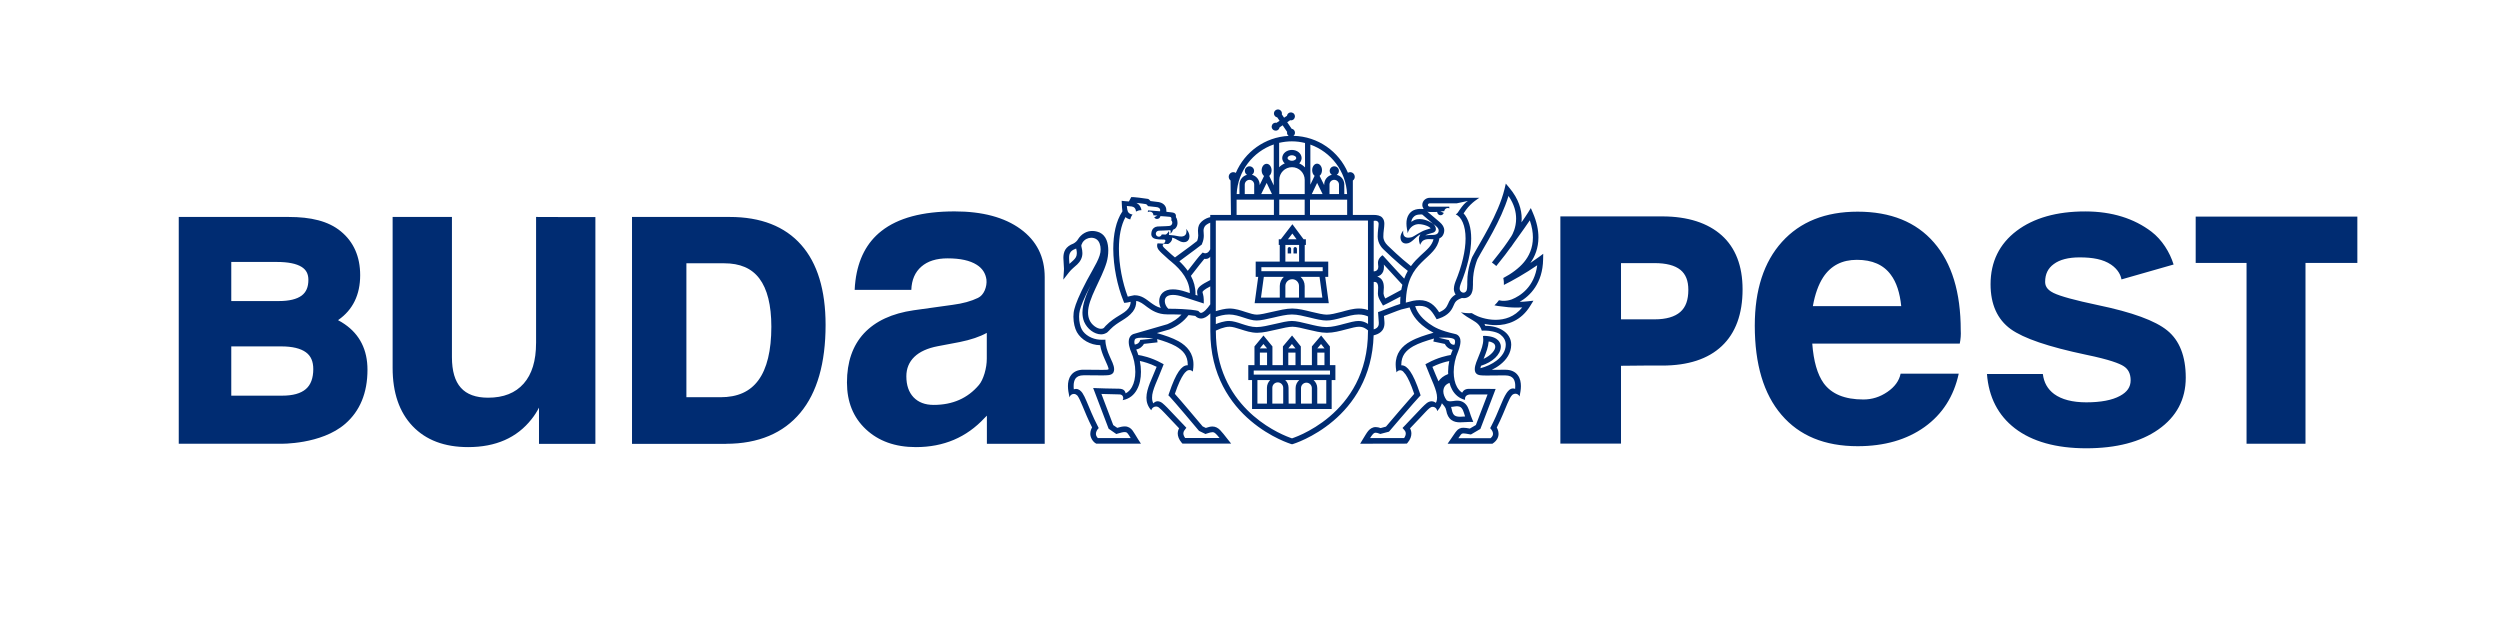 <?xml version="1.0" encoding="utf-8"?>
<!-- Generator: Adobe Illustrator 16.0.0, SVG Export Plug-In . SVG Version: 6.00 Build 0)  -->
<!DOCTYPE svg PUBLIC "-//W3C//DTD SVG 1.1//EN" "http://www.w3.org/Graphics/SVG/1.1/DTD/svg11.dtd">
<svg version="1.1" id="Layer_1" xmlns="http://www.w3.org/2000/svg" xmlns:xlink="http://www.w3.org/1999/xlink" x="0px" y="0px"
	 width="102px" height="25.5px" viewBox="0 0 102 25.5" enable-background="new 0 0 102 25.5" xml:space="preserve">
<path fill="#002C72" d="M82.277,9.42c-0.705,0.534-1.062,1.266-1.062,2.177c0,0.819,0.276,1.432,0.821,1.829
	c0.531,0.381,1.537,0.723,3.073,1.047c0.977,0.201,1.367,0.361,1.527,0.461c0.198,0.121,0.294,0.313,0.294,0.582
	c0,0.275-0.139,0.477-0.435,0.637c-0.32,0.174-0.781,0.262-1.374,0.262c-0.563,0-1.005-0.115-1.312-0.339
	c-0.265-0.198-0.418-0.465-0.461-0.817h-2.28c0.072,0.945,0.455,1.688,1.138,2.215c0.703,0.541,1.683,0.816,2.915,0.816
	c1.223,0,2.211-0.256,2.938-0.766c0.744-0.52,1.12-1.232,1.12-2.115c0-0.874-0.255-1.523-0.757-1.928
	c-0.491-0.398-1.419-0.74-2.833-1.034c-0.927-0.196-1.533-0.36-1.807-0.496c-0.305-0.149-0.34-0.33-0.34-0.456
	c0-0.313,0.116-0.549,0.352-0.721c0.242-0.182,0.6-0.273,1.054-0.273c0.532,0,0.959,0.075,1.285,0.296
	c0.287,0.196,0.396,0.437,0.423,0.603l2.127-0.608c-0.154-0.499-0.473-1.012-0.906-1.342c-0.703-0.533-1.603-0.824-2.697-0.824
	C83.915,8.625,82.973,8.894,82.277,9.42 M35.964,9.424c-0.597,0.468-0.95,1.144-1.062,2.03c-0.015,0.12-0.027,0.245-0.031,0.372
	h2.311c0.015-0.408,0.151-0.724,0.411-0.949c0.258-0.224,0.613-0.336,1.072-0.336c0.516,0,0.91,0.087,1.186,0.262
	c0.229,0.144,0.36,0.346,0.396,0.603c0.016,0.151-0.01,0.3-0.071,0.445c-0.065,0.144-0.155,0.246-0.274,0.303
	c-0.275,0.134-0.617,0.229-1.032,0.283l-1.587,0.221c-0.889,0.128-1.566,0.443-2.034,0.943c-0.463,0.502-0.693,1.17-0.693,2.004
	c0,0.789,0.256,1.426,0.771,1.908c0.517,0.484,1.195,0.729,2.041,0.729c1.133,0,2.067-0.396,2.806-1.193
	c0.023-0.027,0.061-0.062,0.091-0.091v1.149h2.359v-6.8c0-0.83-0.33-1.484-0.987-1.963c-0.656-0.477-1.554-0.719-2.689-0.719
	C37.634,8.625,36.641,8.892,35.964,9.424 M37.272,16.209c-0.195-0.207-0.293-0.49-0.293-0.857c0-0.317,0.11-0.582,0.327-0.793
	c0.217-0.209,0.536-0.354,0.956-0.434l0.89-0.169c0.46-0.093,0.83-0.219,1.109-0.375v1.05c0,0.195-0.03,0.396-0.091,0.604
	c-0.064,0.207-0.139,0.365-0.228,0.47c-0.459,0.544-1.075,0.815-1.849,0.815C37.742,16.52,37.471,16.416,37.272,16.209 M72.704,9.87
	c-0.74,0.821-1.109,1.961-1.109,3.414c0,1.576,0.361,2.79,1.089,3.64c0.729,0.855,1.765,1.281,3.107,1.281
	c1.094,0,2.005-0.264,2.733-0.785c0.728-0.523,1.191-1.248,1.392-2.174h-2.371c-0.06,0.291-0.239,0.538-0.538,0.743
	c-0.304,0.209-0.628,0.31-0.981,0.31c-0.758,0-1.298-0.221-1.622-0.666c-0.256-0.359-0.41-0.895-0.464-1.615h6.018
	c0.037-0.184,0.052-0.365,0.04-0.543c0-1.547-0.364-2.742-1.093-3.581c-0.726-0.837-1.767-1.258-3.113-1.258
	C74.475,8.636,73.446,9.048,72.704,9.87 M74.386,11.312c0.313-0.476,0.772-0.711,1.375-0.711c0.625,0,1.09,0.203,1.386,0.611
	c0.228,0.304,0.368,0.732,0.423,1.277h-3.605C74.052,12.004,74.191,11.612,74.386,11.312 M63.663,8.83v9.27h2.474v-3.176
	c0.344-0.006,0.729-0.011,1.147-0.011l0.535,0.002c1.053,0,1.871-0.267,2.43-0.796c0.563-0.529,0.848-1.307,0.848-2.313
	c0-0.956-0.287-1.698-0.852-2.204c-0.559-0.501-1.377-0.773-2.426-0.773H63.663z M66.137,10.735h1.369
	c0.476,0,0.827,0.092,1.055,0.275c0.218,0.179,0.323,0.444,0.323,0.815c0,0.414-0.105,0.709-0.328,0.903
	c-0.228,0.199-0.578,0.301-1.05,0.301h-1.369V10.735z M89.584,8.836v1.891h2.075v7.376h2.405v-7.376h2.116V8.836H89.584z
	 M21.871,13.999c0,0.718-0.167,1.269-0.505,1.652c-0.338,0.383-0.82,0.575-1.452,0.575c-0.499,0-0.871-0.135-1.112-0.407
	c-0.242-0.269-0.363-0.685-0.363-1.248V8.852h-2.42v6.16c0,1.01,0.272,1.803,0.814,2.373c0.544,0.57,1.298,0.857,2.266,0.857
	c1.129,0,1.991-0.381,2.588-1.139c0.117-0.147,0.22-0.305,0.304-0.473v1.479h2.301V8.856h-1.215l-1.205-0.004V13.999z M7.293,8.852
	v9.253h4.15c0,0,1.663,0.039,2.644-0.815c0.594-0.517,0.906-1.25,0.906-2.206c0-0.809-0.313-1.433-0.929-1.857
	c-0.083-0.057-0.173-0.113-0.269-0.162c0.004-0.002,0.007-0.008,0.01-0.012c0.592-0.414,0.89-1.029,0.89-1.824
	c0-0.758-0.265-1.36-0.789-1.79c-0.513-0.423-1.229-0.587-2.125-0.587H7.293z M9.436,10.688h1.869c0.451,0,0.786,0.069,0.998,0.2
	c0.19,0.119,0.279,0.286,0.279,0.53c0,0.293-0.089,0.502-0.273,0.641c-0.198,0.148-0.511,0.224-0.932,0.224H9.436V10.688z
	 M9.436,14.133h2.037c0.455,0,0.792,0.082,1.009,0.241c0.202,0.147,0.3,0.372,0.3,0.685c0,0.367-0.102,0.642-0.301,0.813
	c-0.207,0.181-0.533,0.271-0.97,0.271H9.436V14.133z M25.786,8.853v9.257h3.834v-0.003c1.324,0,2.344-0.436,3.035-1.268
	c0.684-0.82,1.029-2.025,1.029-3.584c0-1.421-0.335-2.52-0.995-3.264c-0.668-0.757-1.648-1.139-2.916-1.139H25.786z M28.006,10.742
	h1.537c0.65,0,1.122,0.201,1.439,0.621c0.323,0.426,0.489,1.088,0.489,1.966c0,0.974-0.179,1.71-0.529,2.185
	c-0.343,0.467-0.85,0.693-1.55,0.693h-1.387V10.742z"/>
<path fill="#002C72" d="M52.843,10.08c-0.033,0-0.069,0.029-0.069,0.072v0.189h0.141v-0.189
	C52.914,10.109,52.877,10.08,52.843,10.08 M52.607,10.08c-0.034,0-0.069,0.029-0.069,0.072v0.189h0.14v-0.189
	C52.678,10.108,52.641,10.08,52.607,10.08 M51.564,11.295h0.818c-0.102,0.092-0.167,0.224-0.167,0.373v0.475h-0.767L51.564,11.295z
	 M51.464,10.903h2.502v0.162h-2.502V10.903z M52.443,9.993h0.56v0.68h-0.56V9.993z M52.728,9.528l0.172,0.234h-0.352L52.728,9.528z
	 M53.231,12.143v-0.475c0-0.149-0.064-0.281-0.169-0.373h0.775l0.115,0.848H53.231z M53.001,12.143h-0.558v-0.475
	c0-0.153,0.126-0.276,0.281-0.276c0.152,0,0.276,0.123,0.276,0.276V12.143z M54.214,12.371l-0.145-1.076h0.123v-0.621h-0.959V9.993
	h0.047V9.762h-0.094L52.73,9.148l-0.472,0.614h-0.085v0.231h0.04v0.681h-0.981v0.621h0.103l-0.146,1.076H54.214z M54.264,15.283
	h-3.112v-0.166h3.112V15.283z M54.111,16.466h-0.367v-0.632c0-0.131-0.06-0.248-0.151-0.328h0.519V16.466z M53.522,16.466h-0.441
	v-0.632c0-0.121,0.099-0.221,0.221-0.221c0.121,0,0.221,0.1,0.221,0.221V16.466z M52.86,15.834v0.632h-0.284l-0.003-0.644
	c0-0.125-0.051-0.238-0.137-0.316h0.574C52.919,15.586,52.86,15.703,52.86,15.834 M52.354,16.466h-0.443v-0.644
	c0-0.121,0.098-0.221,0.223-0.221c0.121,0,0.22,0.1,0.221,0.221V16.466z M51.691,15.822v0.644h-0.388v-0.96h0.522
	C51.744,15.584,51.691,15.697,51.691,15.822 M51.403,14.385h0.293v0.512h-0.293V14.385z M51.403,14.212l0.144-0.177l0.148,0.177
	v0.004h-0.292V14.212z M52.562,14.385h0.294v0.512h-0.294V14.385z M52.562,14.215l0.149-0.18l0.143,0.176v0.005L52.562,14.215
	L52.562,14.215z M53.746,14.385h0.292v0.512h-0.292V14.385z M53.746,14.215l0.152-0.18l0.14,0.176v0.005L53.746,14.215
	L53.746,14.215z M54.261,14.135l-0.358-0.447l-0.378,0.445v0.764h-0.451v-0.763l-0.358-0.446l-0.373,0.445v0.764h-0.428v-0.763
	l-0.365-0.446l-0.368,0.445v0.764H50.93v0.609h0.154v1.182h3.248v-1.182h0.152v-0.609h-0.224V14.135z M60.531,14.641
	c0.01-0.027,0.021-0.051,0.031-0.078c0.077-0.193,0.158-0.406,0.176-0.631c0.082,0.006,0.208,0.055,0.245,0.125
	c0.016,0.027,0.023,0.057,0.023,0.088C61.016,14.275,60.841,14.5,60.531,14.641 M61.681,12.215
	c-0.117,0.043-0.228,0.059-0.338,0.059c-0.021,0-0.041-0.002-0.063-0.002c-0.045-0.006-0.087-0.014-0.125-0.022
	c-0.001,0.002-0.005,0.006-0.005,0.009c-0.051,0.072-0.106,0.133-0.168,0.189c-0.003,0.002-0.007,0.006-0.011,0.009
	c0.091,0.021,0.184,0.036,0.281,0.044c0.175,0.027,0.387,0.048,0.626,0.048c0.073,0,0.151-0.004,0.229-0.006
	c-0.32,0.394-0.717,0.504-1.087,0.506c-0.381,0.001-0.73-0.133-0.856-0.207c-0.041-0.021-0.078-0.043-0.113-0.065
	c-0.175,0.006-0.342-0.004-0.447-0.039c0.01,0.008,0.132,0.129,0.447,0.307h0.001c0,0,0.005,0.003,0.015,0.009
	c0.185,0.114,0.304,0.183,0.391,0.437c0.045-0.002,0.125-0.002,0.125-0.002s0.123,0.006,0.127,0.006c0,0,0.34,0.027,0.502,0.152
	c0.146,0.114,0.221,0.246,0.223,0.414v0.008c-0.004,0.252-0.148,0.467-0.37,0.64c-0.19,0.147-0.436,0.257-0.665,0.315
	c0.004-0.027,0.014-0.061,0.025-0.1c0.471-0.15,0.798-0.447,0.809-0.777c0-0.07-0.017-0.125-0.053-0.188
	c-0.077-0.126-0.199-0.181-0.296-0.21c-0.054-0.016-0.111-0.027-0.149-0.031c0,0-0.113-0.02-0.23-0.012
	c0.002,0.021,0.011,0.141,0.011,0.143v0.001c0.002,0.201-0.078,0.417-0.165,0.63c-0.084,0.217-0.179,0.404-0.181,0.584
	c0,0.039,0.006,0.084,0.024,0.127c0.049,0.09,0.124,0.105,0.192,0.119c0.073,0.01,0.16,0.012,0.277,0.012
	c0.177,0,0.42-0.006,0.738-0.006c0.199,0.002,0.285,0.06,0.343,0.133c0.056,0.076,0.08,0.189,0.077,0.307
	c0,0.039-0.001,0.079-0.005,0.115c0,0-0.021-0.022-0.09-0.021c-0.12,0.002-0.202,0.105-0.26,0.189
	c-0.178,0.262-0.325,0.777-0.632,1.361l-0.036,0.068l0.048,0.059c0,0,0.004,0,0.009,0.01c0.021,0.027,0.059,0.099,0.059,0.166
	c-0.004,0.052-0.015,0.105-0.102,0.176h-1.311l0.002-0.006c0.042-0.063,0.072-0.109,0.098-0.139c0.048-0.047,0.04-0.045,0.104-0.051
	c0.049,0,0.134,0.014,0.266,0.038l0.041,0.007l0.386-0.227l0.624-1.633l-1.092-0.002c-0.07-0.002-0.17,0.018-0.226,0.084
	c-0.029,0.031-0.048,0.072-0.048,0.072c-0.087-0.055-0.153-0.132-0.21-0.23c-0.091-0.161-0.136-0.381-0.136-0.616
	c0-0.278,0.066-0.58,0.177-0.827c0-0.009,0.096-0.214,0.1-0.414c0-0.06-0.008-0.123-0.042-0.18
	c-0.029-0.059-0.095-0.113-0.168-0.126c-0.646-0.146-0.854-0.276-1.078-0.431c-0.378-0.276-0.499-0.521-0.563-0.705
	c0.064-0.008,0.123-0.014,0.176-0.014c0.345,0.002,0.482,0.176,0.654,0.465l0.048,0.082l0.092-0.029
	c0.391-0.129,0.519-0.346,0.588-0.506c0.073-0.156,0.087-0.237,0.35-0.332c0.022,0.004,0.042,0.004,0.063,0.004
	c0.004,0.002,0.009,0.002,0.016,0.002c0.154,0,0.277-0.094,0.321-0.209c0.05-0.111,0.05-0.232,0.052-0.34v-0.116
	c0-0.257,0.044-0.493,0.095-0.662c0.022-0.083,0.046-0.151,0.063-0.197c0.016-0.041,0.025-0.065,0.027-0.07
	c0.281-0.529,0.954-1.548,1.265-2.577c0.24,0.347,0.311,0.664,0.311,0.927c0.001,0.374-0.148,0.646-0.193,0.716
	c-0.209,0.318-0.313,0.473-0.795,1.074c0.056,0.039,0.116,0.086,0.179,0.143c0.304-0.377,0.463-0.585,0.589-0.765l0.005,0.001
	c0.121-0.186,0.493-0.68,0.774-1.1c0.09,0.261,0.126,0.494,0.126,0.699c0,0.44-0.165,0.768-0.363,1.007
	c-0.199,0.244-0.525,0.482-0.845,0.647c0.004,0.01,0.005,0.023,0.007,0.037c0.013,0.064,0.019,0.133,0.017,0.207v0.039
	c0.335-0.165,0.882-0.473,1.36-0.803C62.608,11.701,62.033,12.074,61.681,12.215 M59.341,14.066
	c-0.173,0.02-0.224-0.188-0.224-0.188l-0.42-0.099c0,0,0.21-0.012,0.366-0.002c0.031,0.002,0.06,0.006,0.088,0.008
	c0.095,0.012,0.166,0.035,0.19,0.066C59.342,13.852,59.401,13.906,59.341,14.066 M59.189,14.484c-0.13,0.021-0.522,0.097-0.944,0.33
	l-0.089,0.047l0.036,0.092c0.206,0.544,0.444,0.971,0.44,1.273c-0.001,0.07-0.007,0.105-0.027,0.166
	c-0.012,0.024-0.025,0.045-0.025,0.045c-0.039-0.039-0.111-0.066-0.18-0.065c-0.152,0.012-0.229,0.106-0.39,0.261
	c-0.157,0.16-0.376,0.402-0.715,0.753l-0.073,0.075l0.078,0.089c0.01,0.009,0.056,0.063,0.055,0.138
	c0,0.045-0.013,0.106-0.067,0.185h-1.389c0.038-0.06,0.069-0.106,0.1-0.142c0.055-0.063,0.077-0.072,0.13-0.076
	c0.033,0,0.082,0.01,0.151,0.037l0.034,0.014l0.357-0.094l0.022-0.026c0-0.003,0.271-0.315,0.558-0.651
	c0.285-0.332,0.595-0.688,0.66-0.752l0.05-0.051l-0.022-0.068c-0.151-0.457-0.285-0.738-0.401-0.908
	c-0.115-0.17-0.228-0.248-0.347-0.252c-0.005,0.002-0.013,0.002-0.018,0.002v-0.026c0.003-0.365,0.174-0.571,0.484-0.752
	c0.228-0.127,0.523-0.222,0.849-0.317l-0.025,0.123l0.467,0.098c0.024,0.049,0.063,0.104,0.124,0.152
	c0.062,0.049,0.129,0.076,0.199,0.088C59.239,14.337,59.214,14.412,59.189,14.484 M59.086,15.26
	c-0.185,0.07-0.315,0.176-0.396,0.297c-0.076-0.183-0.166-0.377-0.248-0.589c0.203-0.103,0.398-0.166,0.545-0.206
	c0.054-0.013,0.1-0.023,0.142-0.031c-0.03,0.146-0.047,0.295-0.047,0.442C59.082,15.203,59.084,15.232,59.086,15.26 M57.665,12.268
	l-0.035,0.01c-0.009,0.002-0.018,0.002-0.027,0.004v0.002l-0.246,0.063c0.021-0.907,0.319-1.316,0.636-1.634
	c0.163-0.166,0.337-0.303,0.477-0.466c0.125-0.139,0.224-0.311,0.257-0.523c0.036-0.016,0.071-0.035,0.101-0.066
	c0.065-0.072,0.097-0.168,0.097-0.26c0-0.128-0.069-0.235-0.188-0.339c-0.146-0.122-0.284-0.245-0.505-0.426
	c0.033,0.011,0.066,0.016,0.102,0.016h0.104l0.197-0.001c0.013,0.093,0.077,0.134,0.142,0.134c0.056,0,0.114-0.039,0.127-0.096
	l-0.085-0.04l-0.054-0.023l0.08-0.002l-0.009-0.002l0.088-0.002c0.006-0.072,0.07-0.13,0.143-0.13c0.025,0,0.047,0.005,0.067,0.016
	L59.13,8.431h-0.8c-0.01,0.001-0.035-0.007-0.051-0.021c-0.015-0.014-0.02-0.034-0.02-0.05c0.001-0.023,0.005-0.03,0.02-0.044
	c0.014-0.012,0.037-0.021,0.053-0.02h1.104l0.454-0.098c-0.125,0.083-0.216,0.189-0.335,0.362c-0.072,0.11-0.088,0.143-0.162,0.188
	h0.002c0.232,0.1,0.401,0.455,0.4,0.983c0,0.492-0.147,1.121-0.415,1.765c0,0-0.061,0.149-0.063,0.29
	c0,0.074,0.024,0.158,0.072,0.23c-0.186,0.11-0.26,0.26-0.306,0.375c-0.066,0.135-0.102,0.236-0.367,0.35
	c-0.163-0.266-0.4-0.5-0.805-0.495c-0.076,0-0.16,0.009-0.247,0.024V12.268z M56.451,10.457l-0.047-0.043
	c0,0-0.183,0.116-0.183,0.301c0,0.025,0.002,0.049,0.005,0.076c0.006,0.036,0.009,0.064,0.009,0.091
	c-0.001,0.202-0.188,0.189-0.188,0.189V9.013c0.132-0.032,0.201,0.032,0.201,0.12c0,0.11-0.039,0.296-0.039,0.516
	c0,0.282,0.182,0.476,0.242,0.53c0.057,0.05,0.512,0.503,0.988,0.873c-0.055,0.096-0.103,0.201-0.147,0.316
	C57.033,11.103,56.486,10.494,56.451,10.457 M57.171,11.828c-0.148,0.076-0.643,0.346-0.65,0.35
	c-0.054-0.092-0.069-0.152-0.073-0.201c-0.003-0.07,0.011-0.148,0.013-0.246c-0.002-0.098-0.009-0.212-0.077-0.309
	c-0.042-0.062-0.105-0.108-0.187-0.136c-0.001,0-0.005-0.001-0.008-0.001c0.04-0.01,0.104-0.04,0.138-0.066
	c0.091-0.069,0.141-0.181,0.139-0.337c0-0.028-0.004-0.058-0.007-0.089c0.231,0.245,0.614,0.677,0.758,0.826
	C57.199,11.686,57.184,11.754,57.171,11.828 M57.127,12.402c-0.226,0.066-0.723,0.27-0.823,0.305l-0.08,0.025
	c0,0,0.028,0.387,0.031,0.431c0.017,0.215-0.158,0.259-0.208,0.276v-1.936c0.042,0,0.182-0.028,0.182,0.227
	c0,0.08-0.011,0.166-0.011,0.246c0,0.102,0.036,0.2,0.104,0.314l0.104,0.178c0.361-0.175,0.531-0.279,0.713-0.367
	C57.131,12.195,57.127,12.295,57.127,12.402 M58.468,9.585c-0.034,0-0.199,0-0.316,0.017c0.05-0.033,0.227-0.082,0.256-0.091
	c0.025-0.007,0.092-0.019,0.126-0.055c0,0,0.047-0.029,0.05-0.101c0-0.125-0.08-0.184-0.103-0.218
	c0.018,0.014,0.086,0.071,0.103,0.083c0.074,0.063,0.114,0.122,0.114,0.18c0,0.04-0.007,0.092-0.053,0.133
	c-0.021,0.019-0.047,0.029-0.072,0.037C58.547,9.577,58.514,9.585,58.468,9.585 M57.929,8.938c-0.049-0.001-0.109,0.004-0.15,0.015
	C57.71,8.971,57.63,9.016,57.58,9.051c0.021-0.153,0.117-0.232,0.176-0.262c0.059-0.03,0.148-0.04,0.215-0.04
	c0.021,0,0.04,0,0.055,0.002c0.147,0.122,0.342,0.294,0.443,0.379C58.436,9.112,58.212,8.942,57.929,8.938 M59.329,16.587
	c0.047-0.007,0.084-0.013,0.116-0.013c0.145,0.009,0.178,0.049,0.237,0.148c0.032,0.07,0.062,0.166,0.094,0.27
	c-0.071,0.005-0.143,0.011-0.205,0.011c-0.098,0-0.17-0.017-0.221-0.052c-0.047-0.035-0.092-0.098-0.12-0.252
	c-0.006-0.033-0.015-0.066-0.026-0.098C59.25,16.602,59.292,16.594,59.329,16.587 M55.814,12.65
	c-0.103-0.037-0.226-0.063-0.371-0.063c-0.251,0.002-0.488,0.076-0.715,0.138c-0.229,0.061-0.448,0.112-0.596,0.112h-0.006
	c-0.13,0-0.373-0.054-0.621-0.115c-0.253-0.062-0.522-0.133-0.781-0.135c-0.258,0.002-0.535,0.073-0.803,0.132
	c-0.258,0.063-0.519,0.118-0.635,0.118h-0.009c-0.108,0-0.271-0.045-0.458-0.108c-0.188-0.061-0.404-0.14-0.658-0.142
	c-0.18,0.002-0.397,0.06-0.556,0.108V8.999h6.208V12.65z M55.814,13.215c-0.015-0.012-0.034-0.023-0.054-0.033
	c-0.078-0.043-0.189-0.087-0.33-0.087c-0.151-0.001-0.366,0.058-0.597,0.12c-0.233,0.064-0.479,0.129-0.717,0.13
	c-0.223-0.001-0.479-0.065-0.733-0.127c-0.253-0.063-0.501-0.124-0.675-0.123c-0.164-0.001-0.431,0.06-0.694,0.123
	c-0.27,0.062-0.534,0.126-0.745,0.127c-0.216-0.001-0.416-0.069-0.604-0.13c-0.188-0.064-0.366-0.12-0.519-0.12
	c-0.197-0.001-0.422,0.079-0.54,0.127v-0.286c0.143-0.051,0.337-0.104,0.54-0.105c0.214,0,0.413,0.068,0.604,0.129
	c0.188,0.063,0.365,0.119,0.52,0.117c0.158,0.002,0.42-0.057,0.685-0.119c0.267-0.063,0.536-0.127,0.755-0.127
	c0.228,0,0.483,0.066,0.737,0.127c0.251,0.063,0.502,0.121,0.671,0.119c0.187,0.002,0.419-0.055,0.645-0.118
	c0.232-0.062,0.459-0.127,0.669-0.128c0.158,0,0.285,0.035,0.384,0.08V13.215z M55.814,13.512c0,1.73-0.781,2.816-1.567,3.485
	c-0.392,0.333-0.787,0.558-1.08,0.7c-0.15,0.07-0.271,0.123-0.355,0.152c-0.043,0.018-0.076,0.029-0.098,0.036
	c-0.022-0.007-0.054-0.019-0.101-0.036c-0.296-0.111-1.054-0.443-1.729-1.123c-0.676-0.681-1.277-1.699-1.277-3.215v-0.023
	l0.205-0.086c0.106-0.037,0.244-0.074,0.351-0.071h0.014c0.105,0,0.267,0.047,0.452,0.108c0.186,0.059,0.408,0.137,0.662,0.139
	c0.251-0.002,0.522-0.071,0.789-0.131c0.259-0.063,0.521-0.119,0.648-0.116h0.015c0.131,0,0.375,0.053,0.617,0.116
	c0.255,0.059,0.519,0.129,0.778,0.131c0.275-0.002,0.533-0.074,0.765-0.135c0.228-0.062,0.439-0.115,0.545-0.112h0.004
	c0.104,0,0.184,0.03,0.239,0.062c0.026,0.016,0.047,0.028,0.06,0.037c0.004,0.004,0.006,0.006,0.009,0.008l0.056,0.043V13.512z
	 M50.453,8.146h1.522v0.623h-1.522V8.146z M51.171,7.53v0.387h-0.385V7.53c0.002-0.106,0.088-0.192,0.193-0.193
	C51.086,7.337,51.171,7.424,51.171,7.53 M51.896,7.917h-0.439l0.223-0.455L51.896,7.917z M51.969,5.893v1.672l-0.184-0.388
	c0.057-0.046,0.096-0.13,0.096-0.227c0-0.147-0.09-0.267-0.202-0.267c-0.114,0-0.204,0.12-0.204,0.267
	c0,0.098,0.038,0.183,0.098,0.232l-0.18,0.371V7.53c-0.002-0.193-0.136-0.356-0.316-0.399c0.054-0.033,0.09-0.091,0.09-0.159
	c0-0.104-0.085-0.187-0.189-0.187c-0.104,0-0.188,0.083-0.188,0.187c0,0.069,0.034,0.128,0.089,0.161
	c-0.177,0.044-0.309,0.205-0.309,0.397v0.387h-0.114C50.502,6.976,51.119,6.188,51.969,5.893 M52.532,6.449
	c0-0.023,0.01-0.046,0.041-0.072c0.032-0.023,0.08-0.042,0.136-0.042c0.058,0,0.105,0.019,0.138,0.042
	c0.031,0.026,0.04,0.049,0.04,0.072c0,0.018-0.009,0.044-0.04,0.069c-0.032,0.023-0.08,0.041-0.138,0.041
	c-0.056,0-0.104-0.018-0.136-0.041C52.542,6.493,52.532,6.467,52.532,6.449 M53.231,8.769h-1.037V8.144h1.037V8.769z M52.194,7.917
	V7.34c0-0.287,0.233-0.519,0.52-0.519s0.518,0.233,0.518,0.519v0.577H52.194z M52.708,5.767c0.186,0,0.365,0.024,0.537,0.067v0.997
	c-0.068-0.07-0.149-0.126-0.236-0.164c0.056-0.059,0.094-0.13,0.098-0.218c-0.008-0.207-0.199-0.332-0.397-0.332
	c-0.199,0-0.388,0.125-0.396,0.332c0.004,0.088,0.043,0.162,0.104,0.218c-0.088,0.038-0.166,0.091-0.229,0.158V5.829h-0.005
	C52.351,5.791,52.525,5.767,52.708,5.767 M53.448,8.146h1.516v0.623h-1.516V8.146z M53.962,7.917h-0.44l0.217-0.455L53.962,7.917z
	 M54.631,7.53v0.387h-0.387V7.53c0-0.106,0.087-0.193,0.19-0.193C54.543,7.337,54.631,7.424,54.631,7.53 M53.462,5.899
	c0.842,0.3,1.455,1.083,1.499,2.018h-0.114V7.53c0-0.192-0.131-0.353-0.31-0.397c0.054-0.033,0.091-0.092,0.091-0.161
	c0-0.104-0.084-0.187-0.188-0.187s-0.189,0.083-0.189,0.187c0,0.068,0.037,0.126,0.089,0.159c-0.18,0.043-0.313,0.206-0.313,0.399
	v0.023l-0.188-0.379c0.06-0.048,0.099-0.133,0.099-0.23c0-0.147-0.09-0.267-0.201-0.267c-0.11,0-0.2,0.12-0.2,0.267
	c0,0.098,0.038,0.184,0.099,0.23l-0.173,0.36V5.899z M49.378,10.169c-0.081,0.158-0.153,0.159-0.201,0.165
	c-0.016,0-0.028-0.001-0.036-0.003c-0.003,0-0.005-0.001-0.006-0.003l-0.067-0.023l-0.05,0.052
	c-0.127,0.128-0.248,0.296-0.558,0.692c-0.099-0.139-0.215-0.27-0.343-0.389c0.567-0.411,0.891-0.666,0.893-0.666l0.023-0.017
	l0.01-0.03c0.058-0.131,0.072-0.243,0.072-0.336c0-0.085-0.011-0.15-0.011-0.203c0-0.033,0.007-0.074,0.018-0.105
	c0.013-0.038,0.038-0.089,0.106-0.138c0.041-0.032,0.102-0.06,0.149-0.078V10.169z M49.378,11.426
	c-0.196,0.1-0.318,0.171-0.402,0.239c-0.086,0.066-0.139,0.161-0.135,0.247c0.001,0.059,0.013,0.104,0.021,0.146l-0.087-0.027
	c0-0.016,0.001-0.031,0.001-0.047c0-0.266-0.068-0.509-0.187-0.729c0.307-0.391,0.446-0.58,0.548-0.694
	c0.011,0.002,0.023,0.003,0.039,0.003c0.054,0.001,0.142-0.003,0.201-0.093V11.426z M49.378,12.419
	c-0.06,0.086-0.127,0.175-0.196,0.239c-0.076,0.074-0.15,0.111-0.183,0.107c-0.024,0-0.043-0.006-0.082-0.052l-0.024-0.026
	l-0.035-0.009c-0.016-0.005-0.311-0.079-1.191-0.082c-0.087-0.079-0.144-0.206-0.143-0.31c0-0.071,0.022-0.131,0.067-0.174
	c0.047-0.043,0.126-0.08,0.267-0.08c0.112,0,0.26,0.025,0.448,0.089l0.223,0.071v0.002h0.003l0.582,0.188v-0.158
	c-0.002-0.172-0.054-0.279-0.051-0.308c0.005-0.017,0-0.021,0.06-0.075c0.046-0.038,0.127-0.09,0.256-0.156V12.419z M47.63,13.227
	l-1.388,0.402l-0.005,0.002c-0.146,0.059-0.188,0.209-0.185,0.318c0.001,0.111,0.029,0.219,0.055,0.297
	c0.002,0.003,0.004,0.009,0.004,0.014c0.019,0.051,0.034,0.083,0.034,0.085c0.111,0.248,0.176,0.55,0.176,0.828
	c0,0.235-0.046,0.455-0.137,0.616c-0.065,0.117-0.146,0.205-0.259,0.26c-0.005-0.031-0.016-0.064-0.039-0.098
	c-0.036-0.057-0.123-0.092-0.232-0.092c-0.302,0-0.878-0.021-0.878-0.021l-0.175-0.008l0.631,1.661l0.313,0.217l0.052-0.016
	c0.139-0.045,0.234-0.064,0.292-0.063c0.074,0.005,0.083,0.011,0.135,0.075c0.029,0.037,0.067,0.099,0.109,0.17h-1.32h-0.021
	c-0.065-0.074-0.077-0.124-0.078-0.176c0-0.045,0.014-0.09,0.034-0.125c0.006-0.018,0.018-0.03,0.022-0.041
	c0.006-0.01,0.009-0.01,0.009-0.01l0.049-0.059l-0.035-0.068c-0.204-0.389-0.342-0.75-0.459-1.021
	c-0.058-0.14-0.113-0.251-0.171-0.341c-0.061-0.084-0.142-0.164-0.26-0.166c-0.032,0-0.063,0.006-0.09,0.018
	c-0.007-0.043-0.008-0.09-0.008-0.135c-0.002-0.116,0.022-0.23,0.077-0.307c0.058-0.073,0.144-0.131,0.342-0.133
	c0.32,0,0.563,0.006,0.739,0.006c0.115,0,0.205-0.002,0.276-0.012c0.067-0.014,0.147-0.029,0.194-0.119
	c0.017-0.043,0.024-0.084,0.024-0.123c-0.004-0.176-0.104-0.338-0.188-0.539c-0.087-0.197-0.169-0.424-0.169-0.666
	c0,0-0.048,0.012-0.228,0.002c-0.325-0.021-0.614-0.195-0.735-0.42c-0.057-0.104-0.112-0.31-0.11-0.517
	c0-0.089,0.01-0.181,0.031-0.263c0.041-0.159,0.152-0.463,0.442-1.022c-0.176,0.375-0.333,0.758-0.336,1.117
	c0,0.129,0.021,0.254,0.069,0.374c0.127,0.29,0.404,0.507,0.688,0.514c0.079,0,0.155-0.021,0.224-0.063l0.004,0.001
	c0.01-0.007,0.033-0.024,0.034-0.026c0.056-0.048,0.106-0.107,0.106-0.107c0.329-0.342,0.674-0.404,0.933-0.736
	c0.107-0.139,0.135-0.286,0.135-0.395c0-0.012,0-0.025-0.001-0.037c0.157,0.019,0.281,0.119,0.453,0.25
	c0.188,0.138,0.434,0.297,0.811,0.297h0.221c0.139,0.002,0.259,0.006,0.365,0.009C48.054,13.001,47.855,13.133,47.63,13.227
	 M46.3,14.059c-0.013-0.031-0.02-0.082-0.02-0.109c0.005-0.073,0.021-0.094,0.029-0.11c0.049-0.063,0.22-0.058,0.231-0.06
	c0.271-0.006,0.517,0.035,0.517,0.035l-0.536,0.053c0,0-0.011,0.076-0.087,0.14C46.397,14.031,46.348,14.054,46.3,14.059
	 M47.211,13.834c0.289,0.084,0.55,0.175,0.757,0.289c0.315,0.184,0.49,0.391,0.492,0.757v0.024c-0.005,0-0.012,0-0.017-0.002
	c-0.122,0.004-0.232,0.082-0.35,0.252s-0.247,0.451-0.401,0.908l-0.022,0.068l0.053,0.051c0.063,0.064,0.364,0.414,0.642,0.741
	c0.281,0.328,0.541,0.638,0.541,0.642l0.018,0.018l0.261,0.126l0.045-0.017c0.114-0.039,0.189-0.058,0.237-0.058
	c0.059,0.002,0.084,0.015,0.151,0.078c0.037,0.035,0.088,0.095,0.14,0.16l-0.005-0.001h-1.4c-0.053-0.077-0.072-0.139-0.072-0.184
	c0-0.043,0.013-0.078,0.028-0.105c0.033-0.051,0.095-0.127,0.095-0.127l-0.064-0.069c-0.339-0.351-0.561-0.593-0.716-0.753
	c-0.159-0.154-0.237-0.249-0.388-0.261c-0.07-0.001-0.129,0.036-0.169,0.075c-0.005,0.004-0.008,0.009-0.011,0.013
	c-0.038-0.071-0.051-0.147-0.052-0.233c-0.007-0.303,0.233-0.729,0.438-1.273l0.036-0.092l-0.088-0.047
	c-0.422-0.233-0.816-0.311-0.947-0.33c-0.023-0.076-0.05-0.15-0.084-0.222c0.069-0.016,0.137-0.044,0.193-0.09
	c0.058-0.046,0.095-0.095,0.122-0.142l0.553-0.062L47.211,13.834z M46.013,12.104c-0.216-0.569-0.361-1.293-0.361-1.957
	c0-0.497,0.083-0.957,0.268-1.29c0.052,0.046,0.119,0.079,0.196,0.095c0.014-0.074,0.045-0.14,0.092-0.199
	c-0.073-0.013-0.129-0.039-0.158-0.073c-0.02-0.02-0.033-0.047-0.033-0.048c-0.009-0.02-0.019-0.054-0.023-0.077
	c-0.002-0.017-0.018-0.131-0.02-0.151c0.037,0.002,0.178,0.015,0.2,0.02c0.101,0.018,0.157,0.072,0.172,0.182v0.027
	c0,0,0.079-0.039,0.124-0.05c0.033-0.006,0.067-0.009,0.101-0.009c-0.018-0.139-0.101-0.247-0.206-0.296
	c0.132,0.015,0.368,0.042,0.393,0.051c0.032,0.011,0.082,0.082,0.082,0.082s0.054,0.008,0.326,0.036
	c0.104,0.006,0.168,0.055,0.168,0.119c0.001,0.017,0,0.039-0.004,0.054c-0.112-0.009-0.266-0.02-0.49-0.037L46.83,8.655
	c0.023-0.015,0.052-0.023,0.083-0.023c0.079,0,0.143,0.061,0.146,0.14v0.011c-0.002,0-0.002,0.001-0.002,0.002h0.002
	c0,0.002,0,0.005,0,0h0.028l0.135,0.01l-0.13,0.073c0.028,0.042,0.065,0.065,0.113,0.065c0.062,0,0.122-0.035,0.142-0.116
	c0.132,0.011,0.318,0.019,0.388,0.03c0.089,0.013,0.053,0.136,0.053,0.136c0.002,0.002,0.002,0.004,0.003,0.007
	c0.023,0.024,0.039,0.057,0.039,0.095c0,0.076-0.06,0.135-0.135,0.135c-0.032,0-0.213,0.017-0.469,0.021
	c-0.119,0.012-0.186,0.083-0.213,0.136c-0.027,0.052-0.041,0.106-0.041,0.171c0,0.028,0.003,0.061,0.02,0.092
	c0.044,0.086,0.115,0.096,0.18,0.113c0.044,0.011,0.151,0.017,0.151,0.017h0.001c0.004,0,0.029,0.003,0.168,0.003
	c0.008,0,0.015,0.003,0.021,0.004C47.557,9.8,47.556,9.83,47.538,9.86c-0.015,0.032-0.044,0.08-0.044,0.08
	c-0.025,0-0.048-0.002-0.071-0.002c-0.071-0.003-0.137-0.007-0.194-0.01c-0.013,0.029-0.021,0.066-0.019,0.088
	c-0.004,0.143,0.116,0.238,0.19,0.315c0.284,0.267,0.373,0.335,0.381,0.339c0.444,0.364,0.755,0.782,0.764,1.289l-0.167-0.055
	c-0.204-0.068-0.375-0.098-0.521-0.098c-0.181-0.003-0.325,0.049-0.423,0.139c-0.099,0.093-0.139,0.219-0.139,0.342
	c0,0.096,0.021,0.191,0.066,0.277c-0.167-0.043-0.291-0.129-0.416-0.219c-0.177-0.13-0.36-0.297-0.65-0.298
	c-0.006,0.001-0.009,0.001-0.013,0.001h-0.008h-0.002C46.193,12.059,46.088,12.088,46.013,12.104 M43.793,10.621
	c-0.043,0.044-0.1,0.091-0.16,0.145c-0.006-0.09-0.016-0.169-0.014-0.243c0-0.092,0.012-0.162,0.048-0.218
	c0.032-0.056,0.09-0.108,0.216-0.154l0.006-0.002l0.004-0.003c0.001,0,0.008-0.001,0.015-0.006c0.019,0.074,0.027,0.136,0.027,0.186
	C43.932,10.466,43.888,10.526,43.793,10.621 M62.959,10.587l0.005-0.233l-0.188,0.14c-0.107,0.078-0.221,0.158-0.338,0.236
	c0.187-0.261,0.33-0.61,0.33-1.044c0-0.296-0.064-0.625-0.224-0.995l-0.086-0.202l-0.115,0.187
	c-0.076,0.121-0.168,0.257-0.266,0.396c0.004-0.049,0.008-0.098,0.008-0.154c0-0.356-0.118-0.799-0.502-1.254L61.437,7.49
	l-0.052,0.222c-0.257,1.05-0.999,2.17-1.309,2.756l-0.004,0.002v0.002c-0.004,0.009-0.207,0.454-0.207,1.025v0.116
	c0,0.098-0.009,0.198-0.032,0.249c-0.084,0.154-0.287,0.064-0.279-0.102c0.004-0.049,0.013-0.1,0.043-0.18
	c0.273-0.666,0.428-1.318,0.428-1.848c0-0.433-0.104-0.8-0.311-1.028c0.031-0.034,0.068-0.1,0.099-0.142
	c0.232-0.315,0.547-0.492,0.547-0.492h-2.027c-0.071,0-0.138,0.023-0.199,0.071c-0.057,0.046-0.106,0.127-0.104,0.22
	c0,0.054,0.018,0.099,0.041,0.141c0.007,0.009,0.014,0.018,0.019,0.027l-0.019-0.001c-0.011,0-0.05-0.005-0.102-0.005
	c-0.08,0.001-0.193,0.007-0.301,0.059c-0.149,0.071-0.29,0.25-0.285,0.539c0,0.067,0.006,0.14,0.021,0.22l0.031,0.173
	c0.049-0.194,0.201-0.333,0.378-0.363c0.006-0.001,0.041-0.006,0.062-0.006c0.078-0.001,0.208,0.018,0.313,0.059
	c0.086,0.031,0.155,0.072,0.183,0.114c-0.031,0.011-0.104,0.032-0.164,0.05c-0.025,0.007-0.045,0.016-0.066,0.023
	c-0.171,0.055-0.468,0.264-0.531,0.283c-0.443,0.125-0.355-0.273-0.355-0.273c0,0.003-0.125,0.145-0.116,0.304
	c0.006,0.088,0.054,0.244,0.252,0.23c0.215-0.017,0.34-0.255,0.561-0.376c-0.03,0.052-0.056,0.113-0.06,0.168
	c-0.003,0.155,0.051,0.267,0.051,0.267s0.002-0.034,0.067-0.125c0.064-0.089,0.184-0.118,0.31-0.113
	c0.047,0.002,0.104,0.003,0.168,0.006c-0.033,0.127-0.097,0.232-0.186,0.336c-0.186,0.211-0.485,0.414-0.736,0.76
	c-0.435-0.34-0.876-0.771-0.949-0.842c-0.104-0.103-0.179-0.225-0.176-0.367c-0.003-0.19,0.04-0.361,0.04-0.516
	c0-0.085-0.014-0.178-0.087-0.256c-0.076-0.083-0.212-0.108-0.344-0.108h-0.854V7.363c0,0,0.08-0.043,0.078-0.15
	c-0.001-0.104-0.083-0.189-0.187-0.189c-0.034,0-0.064,0.009-0.092,0.024c-0.369-0.868-1.22-1.482-2.22-1.506
	c0.067-0.054,0.081-0.148,0.032-0.22c-0.025-0.037-0.064-0.061-0.107-0.067l-0.182-0.268l0.114-0.079l-0.002-0.005
	c0.043,0.014,0.09,0.006,0.132-0.02c0.074-0.051,0.093-0.152,0.042-0.227c-0.05-0.074-0.152-0.092-0.226-0.043
	c-0.041,0.028-0.063,0.07-0.069,0.114l-0.002-0.001L52.39,4.802l-0.092-0.136c0.01-0.043,0.003-0.091-0.023-0.129
	c-0.052-0.075-0.151-0.094-0.226-0.043c-0.075,0.05-0.095,0.152-0.043,0.226c0.024,0.038,0.064,0.061,0.106,0.068l-0.001,0.001
	l0.096,0.139l-0.125,0.083c-0.043-0.01-0.087-0.002-0.128,0.023c-0.073,0.052-0.093,0.152-0.041,0.227
	c0.05,0.073,0.15,0.092,0.225,0.043c0.039-0.026,0.061-0.068,0.069-0.108h0.001l0.123-0.084l0.184,0.269
	c-0.01,0.042-0.005,0.087,0.023,0.124c0.011,0.016,0.023,0.028,0.038,0.039c-0.972,0.051-1.793,0.659-2.155,1.51
	c-0.03-0.019-0.063-0.03-0.101-0.03c-0.104,0-0.188,0.085-0.188,0.189c0,0.06,0.03,0.116,0.074,0.15l0.017,1.406h-0.845V8.86
	c-0.116,0.023-0.21,0.073-0.29,0.13c-0.048,0.034-0.086,0.073-0.115,0.109c-0.031,0.035-0.096,0.127-0.096,0.309
	c0,0.078,0.011,0.139,0.011,0.203c-0.003,0.063-0.009,0.128-0.046,0.221c-0.085,0.066-0.403,0.314-0.904,0.672
	c-0.004-0.004-0.009-0.01-0.014-0.013s-0.008-0.006-0.02-0.016c-0.035-0.027-0.136-0.112-0.348-0.31
	c-0.074-0.064-0.126-0.121-0.118-0.16c0-0.001-0.006-0.037,0.058-0.054c0.068,0,0.105,0.004,0.165,0.004
	c0,0,0.059-0.027,0.109-0.088c0.03-0.04,0.054-0.079,0.054-0.138c0-0.008,0-0.022-0.002-0.033c0.195,0.04,0.289,0.182,0.473,0.186
	c0.197,0,0.235-0.158,0.235-0.244c-0.002-0.163-0.132-0.296-0.134-0.299c0,0,0.113,0.393-0.339,0.296
	c-0.055-0.015-0.223-0.042-0.358-0.05c-0.004,0-0.005-0.003-0.009-0.003c0.022-0.051,0.016-0.12-0.004-0.153
	c-0.017,0.044-0.065,0.104-0.119,0.141c-0.055-0.001-0.109-0.004-0.168-0.005c-0.015,0.053-0.062,0.093-0.119,0.093
	c-0.066,0-0.123-0.056-0.123-0.123c0-0.065,0.053-0.116,0.115-0.122h0.002V9.412c0.08-0.005,0.314-0.008,0.476-0.021
	c0.015,0.036,0.021,0.069-0.001,0.146c0.03-0.027,0.093-0.082,0.106-0.16c0.055-0.019,0.104-0.052,0.13-0.095
	c0.045-0.062,0.057-0.13,0.057-0.191s-0.012-0.116-0.03-0.168c-0.011-0.024-0.022-0.046-0.037-0.069
	c0.002-0.01,0.004-0.024,0.004-0.04c0-0.028-0.004-0.051-0.02-0.077c-0.02-0.041-0.077-0.06-0.13-0.068
	c-0.018-0.004-0.036-0.006-0.068-0.009c-0.068-0.007-0.117-0.013-0.17-0.018c0-0.024-0.002-0.071-0.01-0.125
	c-0.005-0.028-0.035-0.216-0.295-0.271l-0.344-0.043c-0.045-0.041-0.061-0.076-0.104-0.088c-0.619-0.093-0.682-0.072-0.684-0.072
	L46.06,8.219c-0.053-0.005-0.11-0.008-0.165-0.012l-0.131-0.014l0.006,0.134c0.008,0.094,0.006,0.196,0.025,0.295
	c-0.269,0.401-0.371,0.947-0.374,1.525c0.003,0.731,0.167,1.518,0.414,2.13l0.032,0.08l0.082-0.008
	c0.05-0.005,0.114-0.02,0.18-0.037v0.006c0,0.072-0.018,0.162-0.087,0.258c-0.179,0.248-0.539,0.314-0.934,0.721
	c0,0-0.061,0.07-0.065,0.076c-0.006,0.005-0.015,0.014-0.017,0.014c-0.026,0.018-0.061,0.027-0.104,0.027
	c-0.152,0.007-0.393-0.159-0.476-0.371c-0.036-0.09-0.054-0.184-0.054-0.286c-0.008-0.563,0.548-1.352,0.757-2.051
	c0.044-0.152,0.069-0.322,0.069-0.489c-0.001-0.29-0.077-0.599-0.348-0.729c-0.094-0.04-0.196-0.065-0.301-0.065
	c-0.218-0.002-0.449,0.11-0.599,0.358c-0.004,0.004-0.006,0.007-0.009,0.013c-0.002,0.004-0.002,0.004-0.003,0.006
	c-0.026,0.037-0.067,0.074-0.103,0.1c-0.018,0.013-0.035,0.025-0.048,0.03c-0.005,0.004-0.011,0.005-0.013,0.008
	c-0.153,0.056-0.265,0.142-0.329,0.248c-0.065,0.109-0.079,0.227-0.079,0.337c0,0.15,0.024,0.297,0.024,0.44
	c0,0.024,0,0.048-0.002,0.075l-0.025,0.371l0.229-0.293c0.104-0.135,0.226-0.222,0.339-0.328c0.11-0.107,0.212-0.254,0.211-0.462
	c0-0.076-0.014-0.157-0.036-0.248c-0.007-0.02-0.009-0.033-0.009-0.05c0-0.021,0.005-0.052,0.043-0.117V9.908
	c0.003-0.007,0.008-0.013,0.013-0.022c0.083-0.122,0.22-0.186,0.352-0.186c0.15,0.002,0.278,0.071,0.34,0.235
	c0.03,0.081,0.041,0.157,0.041,0.235c0.009,0.322-0.253,0.697-0.562,1.272c-0.331,0.626-0.458,0.966-0.508,1.162
	c-0.03,0.104-0.041,0.215-0.041,0.321c0.002,0.246,0.058,0.474,0.142,0.626c0.178,0.316,0.56,0.529,0.943,0.532
	c0.002,0,0.005,0,0.007-0.002c0.033,0.204,0.104,0.385,0.171,0.538c0.093,0.203,0.187,0.414,0.169,0.445
	c-0.018,0.028-0.132,0.026-0.266,0.026c-0.172,0-0.418-0.006-0.739-0.006c-0.245-0.005-0.425,0.085-0.525,0.226
	c-0.101,0.135-0.125,0.299-0.125,0.441c0,0.152,0.028,0.288,0.043,0.357l0.021,0.105c0.017-0.081,0.09-0.141,0.177-0.141
	c0.032,0,0.064,0.008,0.089,0.025c0.018,0.01,0.033,0.021,0.048,0.038c0.005,0.005,0.01,0.011,0.015,0.015
	c0.053,0.076,0.126,0.226,0.203,0.418c0.099,0.238,0.221,0.541,0.389,0.871c-0.032,0.055-0.073,0.145-0.073,0.258
	c-0.004,0.127,0.086,0.326,0.242,0.404h1.824l-0.116-0.178c-0.094-0.146-0.156-0.266-0.226-0.359
	c-0.068-0.096-0.183-0.17-0.319-0.166c-0.09,0-0.185,0.021-0.306,0.058l-0.163-0.112l-0.482-1.271
	c0.208,0.008,0.729,0.019,0.729,0.019c0.114,0,0.162,0.074,0.162,0.153c0,0.027-0.011,0.059-0.027,0.082l0.019-0.004
	c0.261-0.051,0.451-0.213,0.564-0.424c0.117-0.209,0.166-0.461,0.166-0.728c0-0.147-0.015-0.297-0.045-0.444
	c0.148,0.031,0.409,0.102,0.685,0.239c-0.187,0.483-0.414,0.876-0.417,1.259c-0.002,0.178,0.056,0.354,0.188,0.504l0.01,0.008
	c0.02-0.086,0.098-0.151,0.193-0.151c0.055,0,0.106,0.024,0.142,0.063c0.049,0.039,0.122,0.108,0.212,0.205
	c0.136,0.144,0.324,0.348,0.588,0.621c-0.029,0.051-0.055,0.121-0.056,0.211c0,0.111,0.048,0.244,0.157,0.373l0.035,0.039h1.987
	l-0.148-0.185c-0.123-0.155-0.216-0.279-0.301-0.365c-0.082-0.085-0.189-0.147-0.314-0.147c-0.083,0.002-0.167,0.022-0.27,0.059
	l-0.131-0.064c-0.121-0.143-0.894-1.063-1.132-1.326c0.138-0.41,0.259-0.652,0.353-0.789c0.042-0.063,0.076-0.098,0.104-0.119
	c0.033-0.038,0.083-0.063,0.136-0.063c0.056,0,0.104,0.024,0.137,0.063l0.011-0.059c0.012-0.078,0.018-0.152,0.018-0.224
	c0.003-0.456-0.257-0.763-0.611-0.957c-0.253-0.14-0.557-0.239-0.881-0.333l0.506-0.146l0.008-0.002
	c0.313-0.127,0.587-0.328,0.775-0.584c0.025,0.002,0.049,0.004,0.07,0.006c0.091,0.011,0.153,0.02,0.189,0.024
	c0.007,0.003,0.014,0.005,0.02,0.005c0.063,0.065,0.146,0.104,0.229,0.104h0.004c0.139-0.003,0.246-0.082,0.344-0.175
	c0.01-0.01,0.022-0.023,0.035-0.034v0.724c-0.002,1.803,0.826,2.965,1.65,3.66c0.824,0.699,1.643,0.943,1.65,0.947l0.035,0.007
	l0.033-0.007c0.01-0.004,0.826-0.248,1.65-0.947c0.797-0.673,1.595-1.786,1.645-3.49c0.188-0.044,0.466-0.154,0.441-0.544
	c-0.004-0.054-0.02-0.245-0.02-0.245c0.187-0.068,0.533-0.211,0.707-0.266l0.34-0.083c0.069,0.202,0.219,0.528,0.658,0.838
	c0.092,0.067,0.192,0.131,0.318,0.194c-0.345,0.099-0.673,0.201-0.938,0.351c-0.354,0.192-0.611,0.496-0.607,0.951
	c0,0.071,0.009,0.147,0.02,0.226l0.014,0.09c0.03-0.051,0.086-0.086,0.149-0.086c0.059,0,0.11,0.03,0.143,0.076
	c0.023,0.022,0.049,0.053,0.082,0.098c0.092,0.137,0.211,0.379,0.348,0.789c-0.233,0.26-1.008,1.166-1.152,1.336l-0.217,0.059
	c-0.071-0.025-0.135-0.04-0.199-0.04c-0.128-0.003-0.234,0.069-0.308,0.157c-0.075,0.092-0.136,0.206-0.224,0.346l-0.105,0.176
	l1.903-0.004l0.035-0.039c0.11-0.129,0.152-0.262,0.152-0.373c0-0.09-0.026-0.16-0.055-0.211c0.304-0.314,0.507-0.539,0.647-0.684
	c0.055-0.057,0.106-0.107,0.146-0.139c0.037-0.032,0.085-0.055,0.129-0.055c0.099,0,0.178,0.074,0.184,0.176l0.037-0.045
	c0.077-0.086,0.126-0.18,0.156-0.277c0.006,0.007,0.009,0.011,0.015,0.017c0.026,0.035,0.054,0.069,0.085,0.103
	c0.042,0.053,0.064,0.1,0.077,0.168c0.03,0.184,0.103,0.318,0.215,0.396c0.109,0.079,0.235,0.094,0.352,0.094
	c0.13,0,0.255-0.016,0.367-0.016h0.171l-0.064-0.16c-0.057-0.131-0.088-0.289-0.158-0.434c-0.067-0.145-0.217-0.282-0.441-0.275
	c-0.048,0-0.1,0.006-0.155,0.016c-0.035,0.006-0.074,0.011-0.115,0.011c-0.065,0.002-0.121-0.017-0.142-0.032
	c-0.004-0.004-0.007-0.007-0.012-0.012c0,0-0.001-0.002-0.003-0.004c-0.087-0.119-0.133-0.248-0.133-0.36
	c0.006-0.151,0.067-0.272,0.252-0.345c0.026,0.101,0.061,0.197,0.109,0.281c0.109,0.199,0.289,0.356,0.527,0.414
	c-0.004-0.012-0.004-0.023-0.004-0.037c-0.005-0.195,0.231-0.185,0.231-0.185l0.69,0.002l-0.477,1.246l-0.246,0.144
	c-0.109-0.02-0.191-0.033-0.264-0.033c-0.109-0.006-0.218,0.05-0.278,0.131c-0.069,0.078-0.126,0.181-0.237,0.334l-0.129,0.188
	h1.828l0.027-0.02c0.162-0.109,0.227-0.258,0.225-0.385c-0.001-0.113-0.04-0.201-0.073-0.258c0.194-0.379,0.326-0.725,0.434-0.977
	c0.059-0.13,0.107-0.236,0.152-0.298c0.016-0.024,0.028-0.039,0.041-0.05c0.006-0.004,0.012-0.01,0.019-0.016
	c0.032-0.023,0.068-0.039,0.112-0.039c0.076,0,0.143,0.047,0.171,0.113l0.013-0.066c0.013-0.069,0.043-0.205,0.043-0.357
	c-0.002-0.143-0.024-0.307-0.125-0.441c-0.1-0.141-0.28-0.23-0.526-0.226c-0.213,0-0.392,0.002-0.538,0.003
	c0.118-0.057,0.234-0.125,0.338-0.207c0.253-0.195,0.451-0.469,0.455-0.813v-0.01c0-0.25-0.138-0.449-0.33-0.572
	c-0.195-0.129-0.442-0.192-0.698-0.192h-0.026c-0.013-0.024-0.025-0.06-0.039-0.079c0.137,0.029,0.293,0.049,0.458,0.051h0.012
	c0.474,0,1.031-0.177,1.407-0.799l0.123-0.199l-0.233,0.025c-0.113,0.014-0.223,0.02-0.328,0.021
	C62.427,12.074,62.943,11.556,62.959,10.587"/>
</svg>
